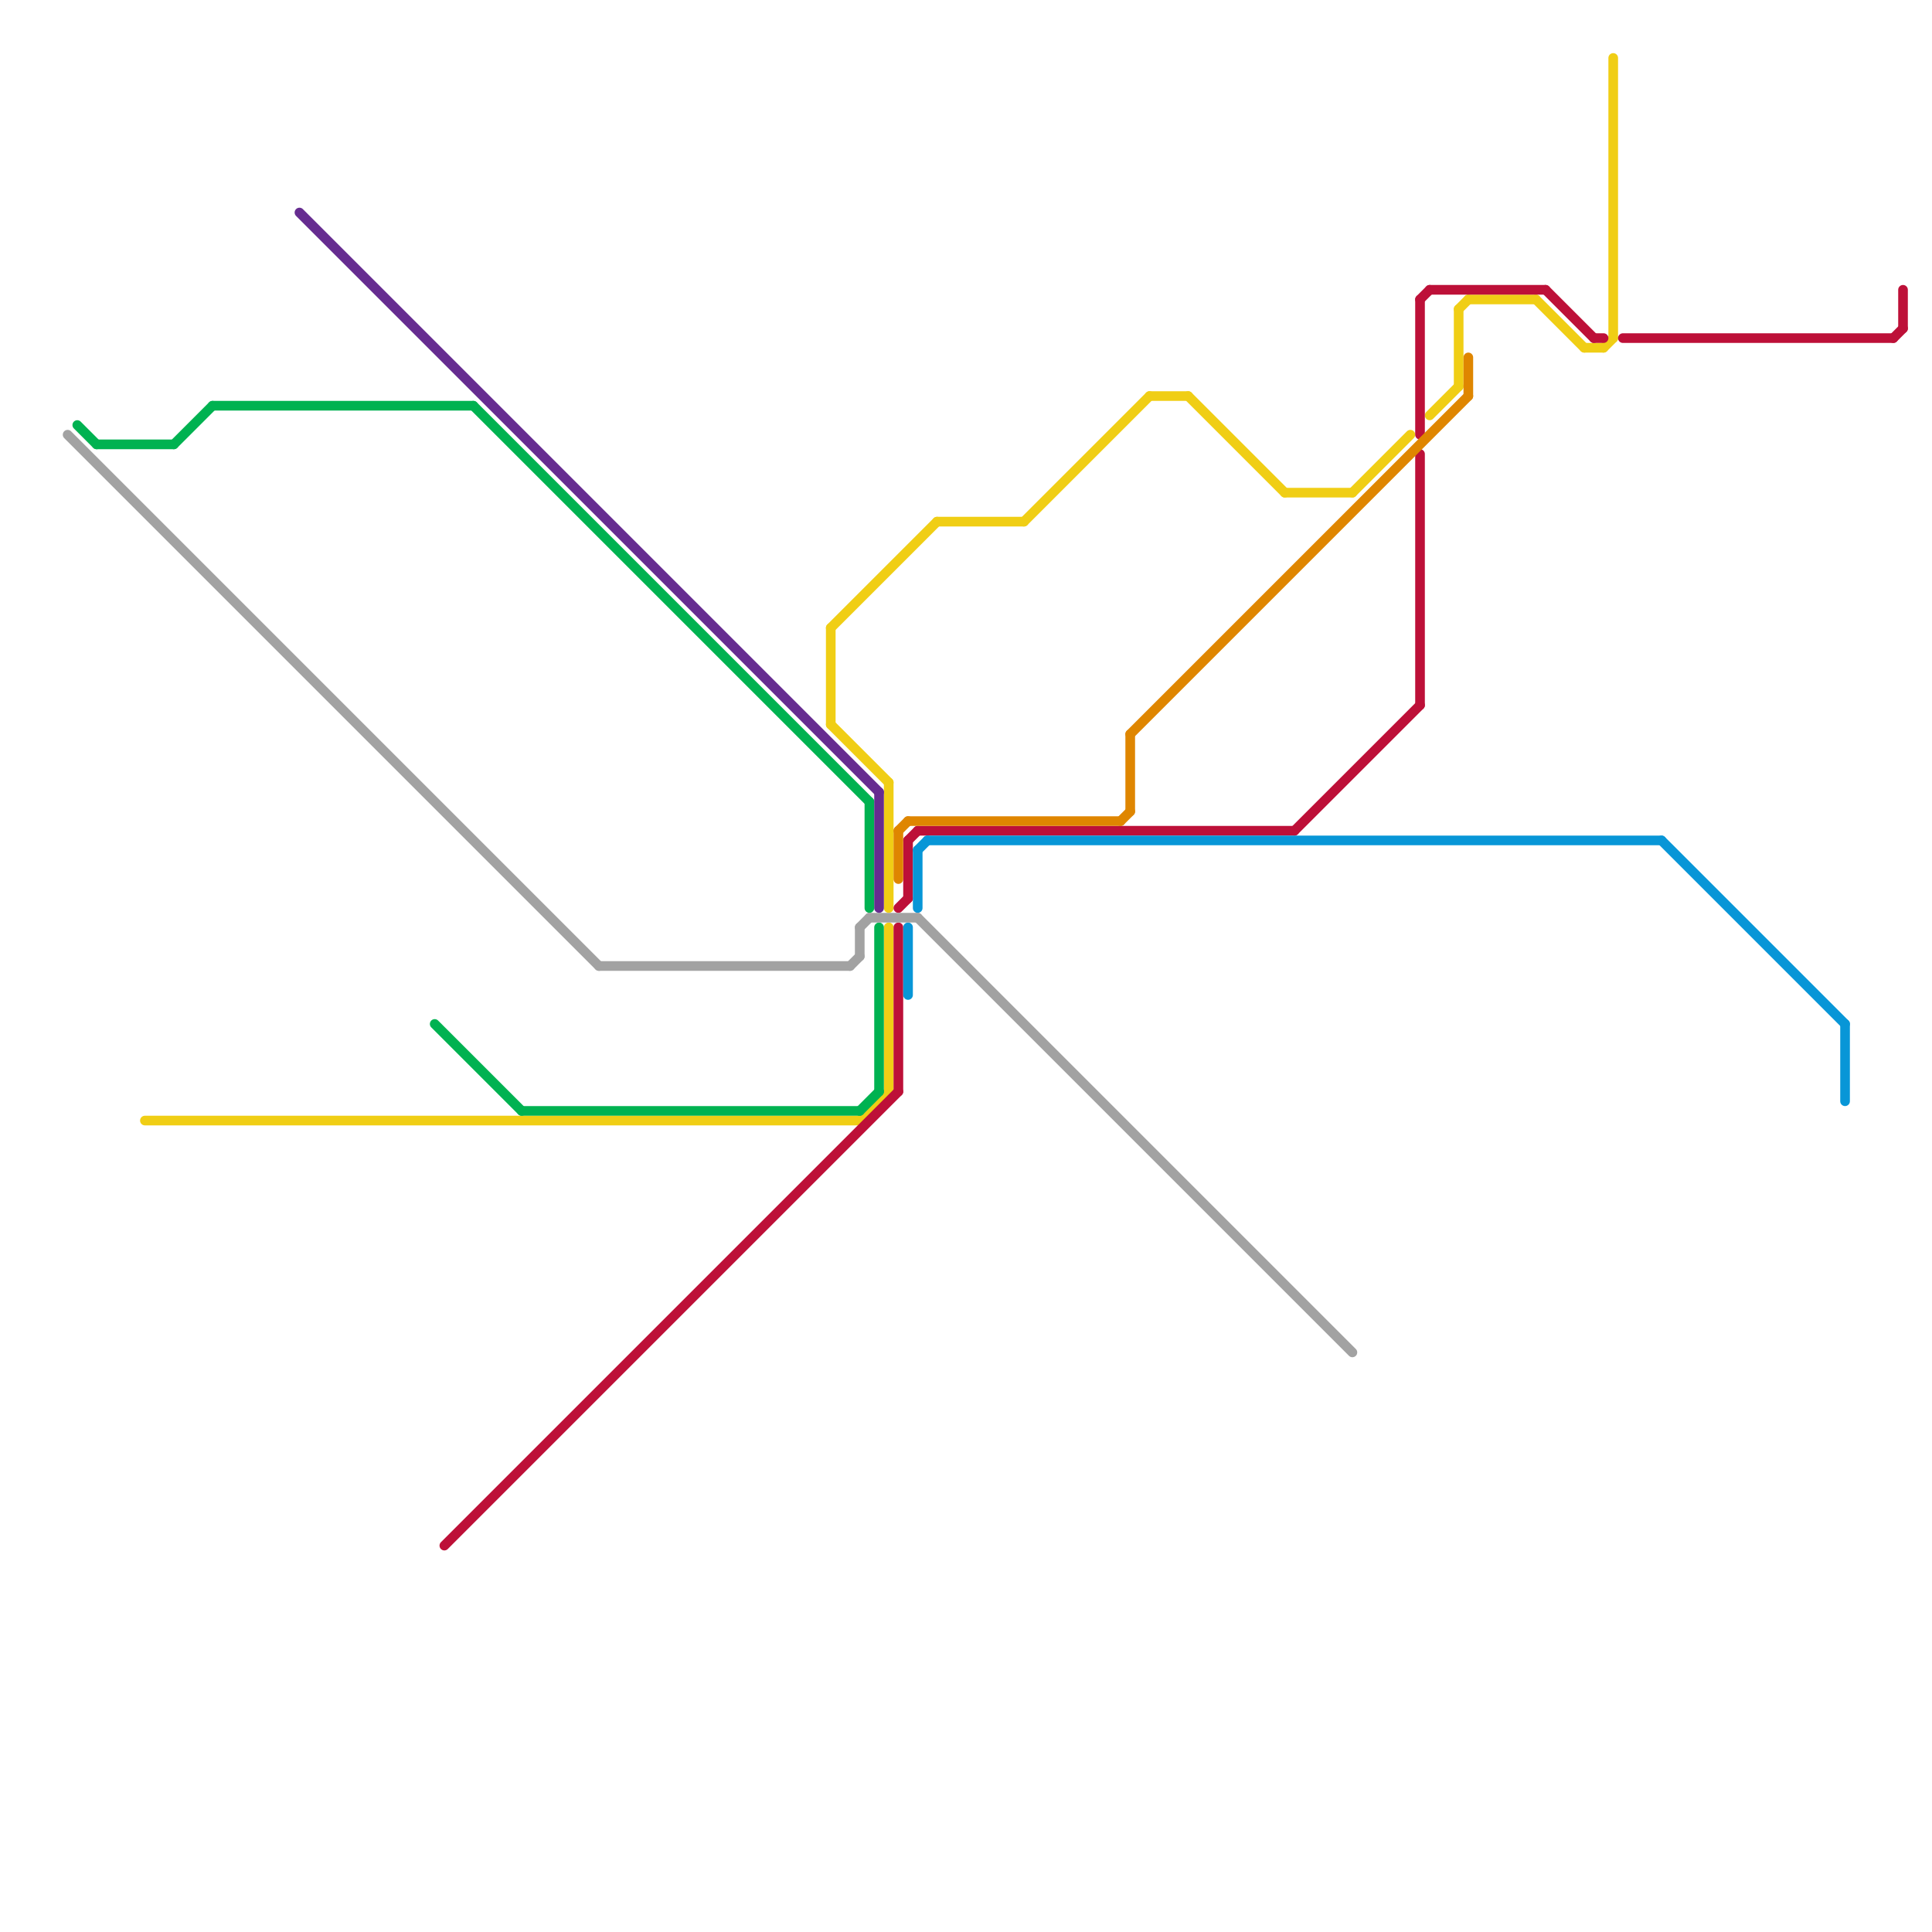 
<svg version="1.1" xmlns="http://www.w3.org/2000/svg" viewBox="0 0 200 200">
<style>text { font: 1px Helvetica; font-weight: 600; white-space: pre; dominant-baseline: central; } line { stroke-width: 1; fill: none; stroke-linecap: round; stroke-linejoin: round; } .c0 { stroke: #f0ce15 } .c1 { stroke: #00b251 } .c2 { stroke: #bd1038 } .c3 { stroke: #df8600 } .c4 { stroke: #0896d7 } .c5 { stroke: #a2a2a2 } .c6 { stroke: #662c90 }</style><defs></defs><line class="c0" x1="140" y1="51" x2="146" y2="45"/><line class="c0" x1="89" y1="116" x2="92" y2="113"/><line class="c0" x1="133" y1="51" x2="140" y2="51"/><line class="c0" x1="97" y1="54" x2="106" y2="54"/><line class="c0" x1="159" y1="31" x2="164" y2="36"/><line class="c0" x1="164" y1="36" x2="166" y2="36"/><line class="c0" x1="151" y1="32" x2="152" y2="31"/><line class="c0" x1="123" y1="41" x2="133" y2="51"/><line class="c0" x1="119" y1="41" x2="123" y2="41"/><line class="c0" x1="86" y1="65" x2="97" y2="54"/><line class="c0" x1="15" y1="116" x2="89" y2="116"/><line class="c0" x1="167" y1="6" x2="167" y2="35"/><line class="c0" x1="86" y1="65" x2="86" y2="75"/><line class="c0" x1="106" y1="54" x2="119" y2="41"/><line class="c0" x1="151" y1="32" x2="151" y2="40"/><line class="c0" x1="152" y1="31" x2="159" y2="31"/><line class="c0" x1="92" y1="96" x2="92" y2="113"/><line class="c0" x1="92" y1="81" x2="92" y2="94"/><line class="c0" x1="148" y1="43" x2="151" y2="40"/><line class="c0" x1="166" y1="36" x2="167" y2="35"/><line class="c0" x1="86" y1="75" x2="92" y2="81"/><line class="c1" x1="89" y1="115" x2="91" y2="113"/><line class="c1" x1="54" y1="115" x2="89" y2="115"/><line class="c1" x1="18" y1="46" x2="22" y2="42"/><line class="c1" x1="22" y1="42" x2="49" y2="42"/><line class="c1" x1="8" y1="44" x2="10" y2="46"/><line class="c1" x1="49" y1="42" x2="90" y2="83"/><line class="c1" x1="91" y1="96" x2="91" y2="113"/><line class="c1" x1="45" y1="106" x2="54" y2="115"/><line class="c1" x1="90" y1="83" x2="90" y2="94"/><line class="c1" x1="10" y1="46" x2="18" y2="46"/><line class="c2" x1="94" y1="87" x2="94" y2="93"/><line class="c2" x1="168" y1="35" x2="196" y2="35"/><line class="c2" x1="196" y1="35" x2="197" y2="34"/><line class="c2" x1="93" y1="96" x2="93" y2="113"/><line class="c2" x1="94" y1="87" x2="95" y2="86"/><line class="c2" x1="148" y1="30" x2="160" y2="30"/><line class="c2" x1="197" y1="30" x2="197" y2="34"/><line class="c2" x1="165" y1="35" x2="166" y2="35"/><line class="c2" x1="147" y1="47" x2="147" y2="73"/><line class="c2" x1="147" y1="31" x2="147" y2="45"/><line class="c2" x1="46" y1="160" x2="93" y2="113"/><line class="c2" x1="93" y1="94" x2="94" y2="93"/><line class="c2" x1="147" y1="31" x2="148" y2="30"/><line class="c2" x1="95" y1="86" x2="134" y2="86"/><line class="c2" x1="160" y1="30" x2="165" y2="35"/><line class="c2" x1="134" y1="86" x2="147" y2="73"/><line class="c3" x1="117" y1="76" x2="117" y2="84"/><line class="c3" x1="116" y1="85" x2="117" y2="84"/><line class="c3" x1="152" y1="37" x2="152" y2="41"/><line class="c3" x1="93" y1="86" x2="94" y2="85"/><line class="c3" x1="93" y1="86" x2="93" y2="91"/><line class="c3" x1="117" y1="76" x2="152" y2="41"/><line class="c3" x1="94" y1="85" x2="116" y2="85"/><line class="c4" x1="94" y1="96" x2="94" y2="103"/><line class="c4" x1="172" y1="87" x2="191" y2="106"/><line class="c4" x1="96" y1="87" x2="172" y2="87"/><line class="c4" x1="95" y1="88" x2="95" y2="94"/><line class="c4" x1="191" y1="106" x2="191" y2="114"/><line class="c4" x1="95" y1="88" x2="96" y2="87"/><line class="c5" x1="7" y1="45" x2="62" y2="100"/><line class="c5" x1="62" y1="100" x2="88" y2="100"/><line class="c5" x1="89" y1="96" x2="89" y2="99"/><line class="c5" x1="95" y1="95" x2="140" y2="140"/><line class="c5" x1="89" y1="96" x2="90" y2="95"/><line class="c5" x1="90" y1="95" x2="95" y2="95"/><line class="c5" x1="88" y1="100" x2="89" y2="99"/><line class="c6" x1="31" y1="22" x2="91" y2="82"/><line class="c6" x1="91" y1="82" x2="91" y2="94"/>
</svg>
